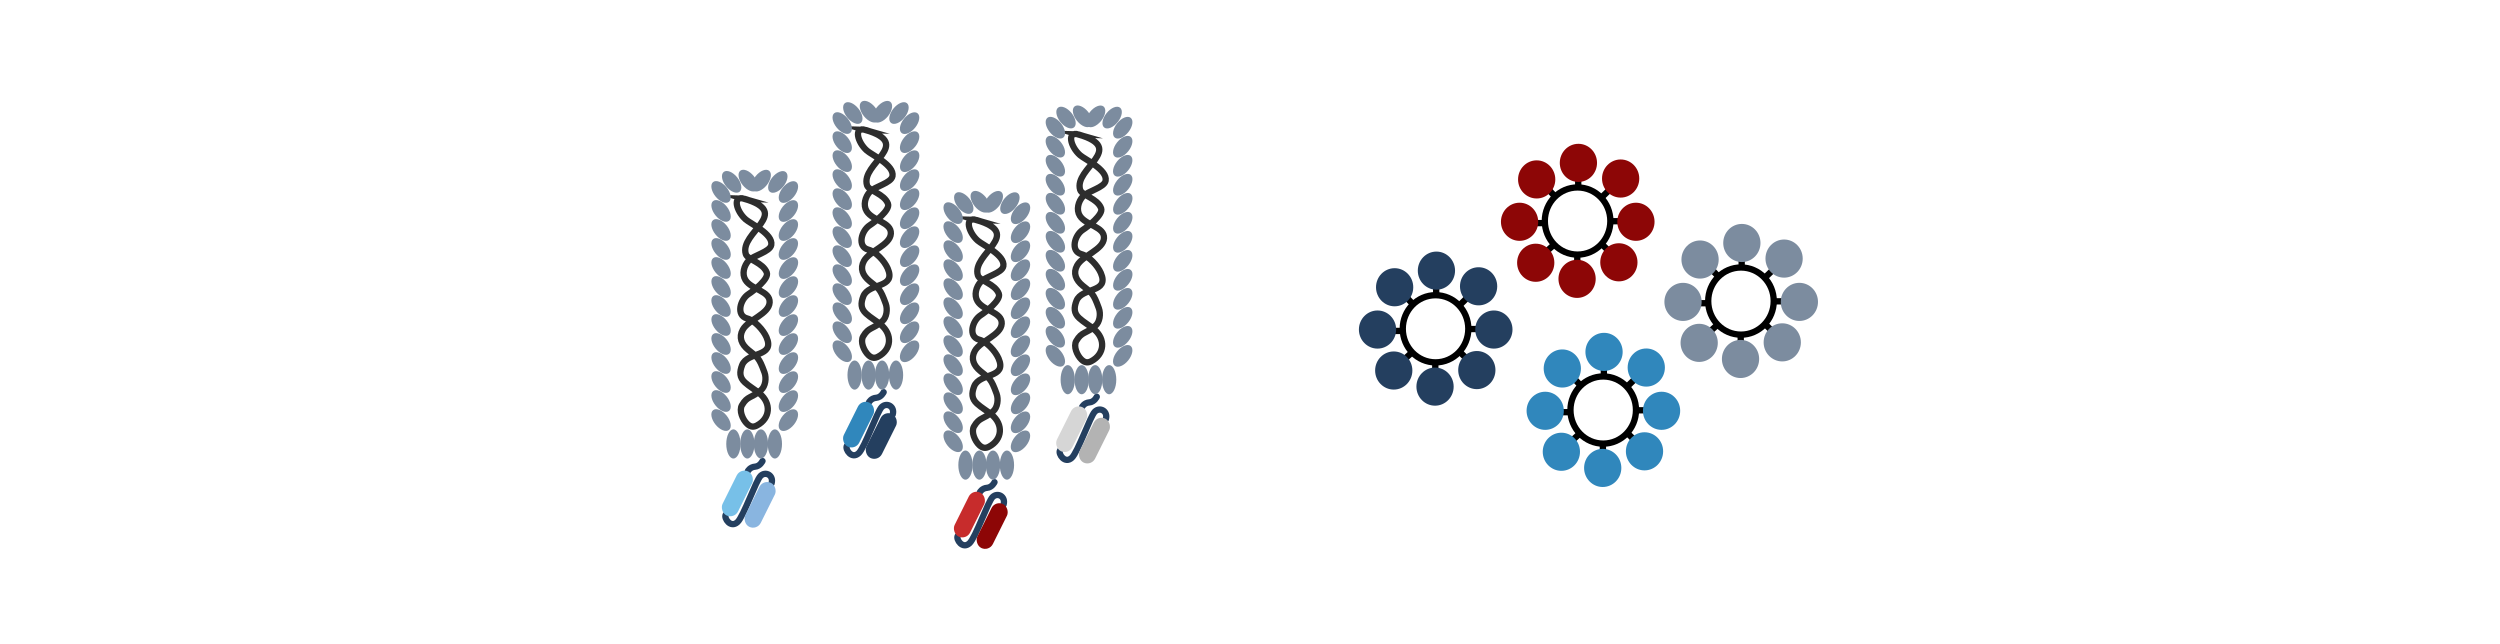 <?xml version="1.0" encoding="UTF-8"?><svg id="Layer_1" xmlns="http://www.w3.org/2000/svg" viewBox="0 0 396 101.95"><defs><style>.cls-1{stroke:#243f5f;stroke-linecap:round;stroke-linejoin:round;}.cls-1,.cls-2,.cls-3{fill:none;}.cls-4{fill:#7c8c9f;}.cls-5{fill:#8d0606;}.cls-6{fill:#b3b3b3;}.cls-7{fill:#c72c2c;}.cls-8{fill:#d6d6d6;}.cls-9{fill:#243f5f;}.cls-10{fill:#89b5e0;}.cls-11{fill:#3087bc;}.cls-12{fill:#77c0e8;}.cls-2{stroke:#000;}.cls-2,.cls-3{stroke-miterlimit:10;}.cls-3{stroke:#2d2d2d;}</style></defs><g><g><line class="cls-2" x1="227.49" y1="44.64" x2="227.49" y2="46.74"/><line class="cls-2" x1="227.35" y1="57.43" x2="227.35" y2="59.14"/><line class="cls-2" x1="222.04" y1="52.42" x2="220.31" y2="52.42"/><line class="cls-2" x1="232.71" y1="52.12" x2="234.96" y2="52.12"/><line class="cls-2" x1="223.83" y1="48.22" x2="222.57" y2="46.86"/><line class="cls-2" x1="231.21" y1="48.34" x2="232.82" y2="46.77"/><line class="cls-2" x1="231.21" y1="55.72" x2="233.21" y2="57.7"/><line class="cls-2" x1="223.54" y1="55.93" x2="221.81" y2="57.49"/><ellipse class="cls-9" cx="220.91" cy="45.5" rx="2.95" ry="3.02"/><ellipse class="cls-9" cx="227.53" cy="42.87" rx="2.95" ry="3.02"/><ellipse class="cls-9" cx="234.21" cy="45.35" rx="2.95" ry="3.02"/><ellipse class="cls-9" cx="236.63" cy="52.2" rx="2.95" ry="3.02"/><ellipse class="cls-9" cx="233.93" cy="58.62" rx="2.95" ry="3.02"/><ellipse class="cls-9" cx="227.31" cy="61.24" rx="2.95" ry="3.02"/><ellipse class="cls-9" cx="220.77" cy="58.69" rx="2.95" ry="3.02"/><ellipse class="cls-9" cx="218.2" cy="52.2" rx="2.95" ry="3.02"/><ellipse class="cls-2" cx="227.39" cy="52.08" rx="5.19" ry="5.32"/></g><g><line class="cls-2" x1="249.99" y1="27.57" x2="249.99" y2="29.67"/><line class="cls-2" x1="249.84" y1="40.36" x2="249.84" y2="42.07"/><line class="cls-2" x1="244.54" y1="35.34" x2="242.81" y2="35.34"/><line class="cls-2" x1="255.21" y1="35.04" x2="257.46" y2="35.04"/><line class="cls-2" x1="246.33" y1="31.14" x2="245.07" y2="29.79"/><line class="cls-2" x1="253.71" y1="31.26" x2="255.32" y2="29.7"/><line class="cls-2" x1="253.71" y1="38.65" x2="255.7" y2="40.63"/><line class="cls-2" x1="246.04" y1="38.86" x2="244.31" y2="40.42"/><ellipse class="cls-5" cx="243.41" cy="28.42" rx="2.95" ry="3.02"/><ellipse class="cls-5" cx="250.02" cy="25.8" rx="2.95" ry="3.02"/><ellipse class="cls-5" cx="256.71" cy="28.28" rx="2.95" ry="3.02"/><ellipse class="cls-5" cx="259.13" cy="35.13" rx="2.95" ry="3.02"/><ellipse class="cls-5" cx="256.43" cy="41.55" rx="2.95" ry="3.02"/><ellipse class="cls-5" cx="249.81" cy="44.17" rx="2.95" ry="3.02"/><ellipse class="cls-5" cx="243.26" cy="41.62" rx="2.95" ry="3.02"/><ellipse class="cls-5" cx="240.7" cy="35.13" rx="2.95" ry="3.02"/><ellipse class="cls-2" cx="249.89" cy="35.01" rx="5.19" ry="5.32"/></g><g><line class="cls-2" x1="254.05" y1="57.51" x2="254.05" y2="59.62"/><line class="cls-2" x1="253.9" y1="70.3" x2="253.9" y2="72.01"/><line class="cls-2" x1="248.6" y1="65.29" x2="246.87" y2="65.29"/><line class="cls-2" x1="259.27" y1="64.99" x2="261.52" y2="64.99"/><line class="cls-2" x1="250.39" y1="61.09" x2="249.13" y2="59.74"/><line class="cls-2" x1="257.77" y1="61.21" x2="259.38" y2="59.65"/><line class="cls-2" x1="257.77" y1="68.59" x2="259.76" y2="70.57"/><line class="cls-2" x1="250.1" y1="68.8" x2="248.37" y2="70.36"/><ellipse class="cls-11" cx="247.47" cy="58.37" rx="2.95" ry="3.02"/><ellipse class="cls-11" cx="254.08" cy="55.74" rx="2.95" ry="3.02"/><ellipse class="cls-11" cx="260.77" cy="58.22" rx="2.95" ry="3.02"/><ellipse class="cls-11" cx="263.19" cy="65.07" rx="2.95" ry="3.02"/><ellipse class="cls-11" cx="260.49" cy="71.49" rx="2.95" ry="3.02"/><ellipse class="cls-11" cx="253.87" cy="74.12" rx="2.95" ry="3.02"/><ellipse class="cls-11" cx="247.32" cy="71.56" rx="2.95" ry="3.02"/><ellipse class="cls-11" cx="244.76" cy="65.07" rx="2.95" ry="3.02"/><ellipse class="cls-2" cx="253.95" cy="64.95" rx="5.19" ry="5.32"/></g><g><line class="cls-2" x1="275.88" y1="40.26" x2="275.88" y2="42.36"/><line class="cls-2" x1="275.73" y1="53.05" x2="275.73" y2="54.76"/><line class="cls-2" x1="270.43" y1="48.03" x2="268.7" y2="48.03"/><line class="cls-2" x1="281.09" y1="47.73" x2="283.35" y2="47.73"/><line class="cls-2" x1="272.21" y1="43.83" x2="270.95" y2="42.48"/><line class="cls-2" x1="279.6" y1="43.95" x2="281.21" y2="42.39"/><line class="cls-2" x1="279.6" y1="51.34" x2="281.59" y2="53.32"/><line class="cls-2" x1="271.92" y1="51.55" x2="270.19" y2="53.11"/><ellipse class="cls-4" cx="269.29" cy="41.11" rx="2.95" ry="3.02"/><ellipse class="cls-4" cx="275.91" cy="38.49" rx="2.95" ry="3.02"/><ellipse class="cls-4" cx="282.6" cy="40.96" rx="2.95" ry="3.02"/><ellipse class="cls-4" cx="285.02" cy="47.82" rx="2.95" ry="3.02"/><ellipse class="cls-4" cx="282.31" cy="54.23" rx="2.95" ry="3.02"/><ellipse class="cls-4" cx="275.7" cy="56.86" rx="2.95" ry="3.02"/><ellipse class="cls-4" cx="269.15" cy="54.31" rx="2.95" ry="3.02"/><ellipse class="cls-4" cx="266.59" cy="47.82" rx="2.95" ry="3.02"/><ellipse class="cls-2" cx="275.77" cy="47.69" rx="5.19" ry="5.32"/></g></g><g><g><g><path class="cls-1" d="m114.95,81.54c-.3.54.77,2.18,1.87,1.16.97-.9,2.91-6.57,3.65-7.31.81-.8,2.11-.09,1.75,1.17"/><path class="cls-1" d="m118.46,74.62s.34-.64,1.14-.7,1.18-.89,1.18-.89"/><rect class="cls-10" x="119.03" y="76.09" width="2.73" height="7.76" rx="1.37" ry="1.37" transform="translate(48.25 -45.27) rotate(26.46)"/><rect class="cls-12" x="115.43" y="74.29" width="2.73" height="7.76" rx="1.37" ry="1.37" transform="translate(47.07 -43.86) rotate(26.46)"/></g><path class="cls-3" d="m117.9,31.48c-1.93-.57-1.29,1.96.22,3.28.8.7,4.35,2.3,4.05,4.04-.19,1.1-2.83,1.65-3.58,2.47s-1.1,2.13-.51,3.08c.96,1.55,3.93,1.73,3.83,3.55-.1,1.84-3.35,2.71-4.25,4.32-.68,1.22-.21,2.32.88,3.21,1.46,1.19,1.67,1.13,2.56,3.58.32.88.16,2.18-.56,2.79-1.54,1.32-2.13.87-3.01,2.38-.5.85.11,2.29.83,2.97.57.54,1.06.5,1.55.24,2.12-1.13,2.28-3.51.43-5.05-.75-.63-1.63-1.11-2.35-1.77-.86-.79-.86-1.63-.44-2.73.86-2.22,5.28-1.19,3.86-4.43-.51-1.15-1.86-2.65-3.08-2.97-1.76-.47-1.11-2.98.24-3.86.79-.51,3.26-2.4,2.89-3.4-.58-1.58-3.05-2.05-3.32-2.92-1.08-3.47,7.51-6.49-.26-8.78Z"/><ellipse class="cls-4" cx="124.88" cy="30.41" rx="2.01" ry="1.13" transform="translate(22.99 108.76) rotate(-51.24)"/><ellipse class="cls-4" cx="123.2" cy="28.81" rx="2.01" ry="1.13" transform="translate(23.61 106.85) rotate(-51.24)"/><ellipse class="cls-4" cx="120.57" cy="28.61" rx="2.01" ry="1.13" transform="translate(22.78 104.72) rotate(-51.24)"/><ellipse class="cls-4" cx="124.88" cy="36.43" rx="2.01" ry="1.13" transform="translate(18.29 111.01) rotate(-51.24)"/><ellipse class="cls-4" cx="124.88" cy="51.49" rx="2.01" ry="1.13" transform="translate(6.55 116.64) rotate(-51.24)"/><ellipse class="cls-4" cx="124.88" cy="63.53" rx="2.01" ry="1.13" transform="translate(-2.84 121.14) rotate(-51.24)"/><ellipse class="cls-4" cx="124.88" cy="60.52" rx="2.01" ry="1.13" transform="translate(-.49 120.02) rotate(-51.24)"/><ellipse class="cls-4" cx="124.88" cy="45.47" rx="2.01" ry="1.13" transform="translate(11.25 114.39) rotate(-51.24)"/><ellipse class="cls-4" cx="124.88" cy="54.5" rx="2.01" ry="1.13" transform="translate(4.2 117.76) rotate(-51.24)"/><ellipse class="cls-4" cx="124.88" cy="66.54" rx="2.01" ry="1.13" transform="translate(-5.19 122.27) rotate(-51.24)"/><ellipse class="cls-4" cx="124.88" cy="33.42" rx="2.01" ry="1.13" transform="translate(20.64 109.88) rotate(-51.24)"/><ellipse class="cls-4" cx="124.88" cy="42.46" rx="2.01" ry="1.13" transform="translate(13.6 113.26) rotate(-51.24)"/><ellipse class="cls-4" cx="124.88" cy="39.44" rx="2.01" ry="1.13" transform="translate(15.94 112.13) rotate(-51.24)"/><ellipse class="cls-4" cx="124.88" cy="48.48" rx="2.01" ry="1.13" transform="translate(8.9 115.51) rotate(-51.24)"/><ellipse class="cls-4" cx="124.88" cy="57.51" rx="2.01" ry="1.13" transform="translate(1.86 118.89) rotate(-51.24)"/><ellipse class="cls-4" cx="114.22" cy="66.54" rx="1.13" ry="2.01" transform="translate(-16.51 86.16) rotate(-38.76)"/><ellipse class="cls-4" cx="116.17" cy="70.32" rx="1.13" ry="2.31"/><ellipse class="cls-4" cx="118.38" cy="70.32" rx="1.13" ry="2.31"/><ellipse class="cls-4" cx="120.53" cy="70.32" rx="1.13" ry="2.31"/><ellipse class="cls-4" cx="122.74" cy="70.32" rx="1.13" ry="2.31"/><ellipse class="cls-4" cx="114.22" cy="60.52" rx="1.13" ry="2.01" transform="translate(-12.74 84.83) rotate(-38.76)"/><ellipse class="cls-4" cx="114.22" cy="45.47" rx="1.13" ry="2.01" transform="translate(-3.31 81.51) rotate(-38.76)"/><ellipse class="cls-4" cx="114.22" cy="33.42" rx="1.13" ry="2.01" transform="translate(4.23 78.86) rotate(-38.76)"/><ellipse class="cls-4" cx="114.22" cy="36.43" rx="1.13" ry="2.01" transform="translate(2.34 79.53) rotate(-38.76)"/><ellipse class="cls-4" cx="114.22" cy="51.49" rx="1.13" ry="2.01" transform="translate(-7.08 82.84) rotate(-38.76)"/><ellipse class="cls-4" cx="114.22" cy="42.46" rx="1.13" ry="2.01" transform="translate(-1.43 80.85) rotate(-38.76)"/><ellipse class="cls-4" cx="114.22" cy="30.41" rx="1.13" ry="2.01" transform="translate(6.11 78.2) rotate(-38.76)"/><ellipse class="cls-4" cx="115.9" cy="28.81" rx="1.13" ry="2.01" transform="translate(7.48 78.9) rotate(-38.76)"/><ellipse class="cls-4" cx="118.52" cy="28.61" rx="1.13" ry="2.01" transform="translate(8.19 80.5) rotate(-38.76)"/><ellipse class="cls-4" cx="114.22" cy="63.53" rx="1.13" ry="2.01" transform="translate(-14.62 85.49) rotate(-38.76)"/><ellipse class="cls-4" cx="114.22" cy="54.5" rx="1.13" ry="2.01" transform="translate(-8.97 83.5) rotate(-38.76)"/><ellipse class="cls-4" cx="114.22" cy="57.51" rx="1.13" ry="2.01" transform="translate(-10.85 84.17) rotate(-38.76)"/><ellipse class="cls-4" cx="114.22" cy="48.48" rx="1.13" ry="2.01" transform="translate(-5.2 82.18) rotate(-38.76)"/><ellipse class="cls-4" cx="114.22" cy="39.44" rx="1.13" ry="2.01" transform="translate(.46 80.19) rotate(-38.76)"/></g><g><g><path class="cls-1" d="m134.14,70.63c-.3.54.77,2.18,1.87,1.16.97-.9,2.91-6.57,3.65-7.31.81-.8,2.11-.09,1.75,1.17"/><path class="cls-1" d="m137.65,63.71s.34-.64,1.14-.7,1.18-.89,1.18-.89"/><rect class="cls-9" x="138.23" y="65.19" width="2.73" height="7.76" rx="1.37" ry="1.37" transform="translate(45.4 -54.97) rotate(26.46)"/><rect class="cls-11" x="134.63" y="63.38" width="2.73" height="7.76" rx="1.37" ry="1.37" transform="translate(44.22 -53.55) rotate(26.46)"/></g><path class="cls-3" d="m137.1,20.58c-1.93-.57-1.29,1.96.22,3.28.8.7,4.35,2.3,4.05,4.04-.19,1.1-2.83,1.65-3.58,2.47s-1.1,2.13-.51,3.08c.96,1.55,3.93,1.73,3.83,3.55-.1,1.84-3.35,2.71-4.25,4.32-.68,1.22-.21,2.32.88,3.21,1.46,1.19,1.67,1.13,2.56,3.58.32.88.16,2.18-.56,2.79-1.54,1.32-2.13.87-3.01,2.38-.5.85.11,2.29.83,2.97.57.54,1.06.5,1.55.24,2.12-1.13,2.28-3.51.43-5.05-.75-.63-1.63-1.11-2.35-1.77-.86-.79-.86-1.63-.44-2.73.86-2.22,5.28-1.19,3.86-4.43-.51-1.15-1.86-2.65-3.08-2.97-1.76-.47-1.11-2.98.24-3.86.79-.51,3.26-2.4,2.89-3.4-.58-1.58-3.05-2.05-3.32-2.92-1.08-3.47,7.51-6.49-.26-8.78Z"/><ellipse class="cls-4" cx="144.08" cy="19.5" rx="2.01" ry="1.13" transform="translate(38.67 119.65) rotate(-51.24)"/><ellipse class="cls-4" cx="142.4" cy="17.9" rx="2.01" ry="1.13" transform="translate(39.29 117.74) rotate(-51.24)"/><ellipse class="cls-4" cx="139.77" cy="17.7" rx="2.01" ry="1.13" transform="translate(38.47 115.61) rotate(-51.24)"/><ellipse class="cls-4" cx="144.08" cy="25.53" rx="2.01" ry="1.13" transform="translate(33.98 121.9) rotate(-51.24)"/><ellipse class="cls-4" cx="144.08" cy="40.58" rx="2.01" ry="1.13" transform="translate(22.24 127.53) rotate(-51.24)"/><ellipse class="cls-4" cx="144.08" cy="52.63" rx="2.01" ry="1.13" transform="translate(12.84 132.03) rotate(-51.24)"/><ellipse class="cls-4" cx="144.08" cy="49.62" rx="2.01" ry="1.13" transform="translate(15.19 130.91) rotate(-51.24)"/><ellipse class="cls-4" cx="144.08" cy="34.56" rx="2.01" ry="1.13" transform="translate(26.93 125.28) rotate(-51.24)"/><ellipse class="cls-4" cx="144.08" cy="43.59" rx="2.01" ry="1.13" transform="translate(19.89 128.65) rotate(-51.24)"/><ellipse class="cls-4" cx="144.08" cy="55.64" rx="2.01" ry="1.13" transform="translate(10.49 133.16) rotate(-51.24)"/><ellipse class="cls-4" cx="144.08" cy="22.52" rx="2.01" ry="1.13" transform="translate(36.32 120.77) rotate(-51.24)"/><ellipse class="cls-4" cx="144.08" cy="31.55" rx="2.01" ry="1.13" transform="translate(29.28 124.15) rotate(-51.24)"/><ellipse class="cls-4" cx="144.08" cy="28.54" rx="2.01" ry="1.13" transform="translate(31.63 123.02) rotate(-51.24)"/><ellipse class="cls-4" cx="144.08" cy="37.57" rx="2.01" ry="1.13" transform="translate(24.58 126.4) rotate(-51.24)"/><ellipse class="cls-4" cx="144.08" cy="46.6" rx="2.01" ry="1.13" transform="translate(17.54 129.78) rotate(-51.24)"/><ellipse class="cls-4" cx="133.41" cy="55.64" rx="1.13" ry="2.01" transform="translate(-5.45 95.77) rotate(-38.76)"/><ellipse class="cls-4" cx="135.37" cy="59.41" rx="1.13" ry="2.31"/><ellipse class="cls-4" cx="137.58" cy="59.41" rx="1.13" ry="2.31"/><ellipse class="cls-4" cx="139.72" cy="59.41" rx="1.13" ry="2.31"/><ellipse class="cls-4" cx="141.93" cy="59.41" rx="1.13" ry="2.31"/><ellipse class="cls-4" cx="133.41" cy="49.62" rx="1.13" ry="2.01" transform="translate(-1.68 94.45) rotate(-38.76)"/><ellipse class="cls-4" cx="133.41" cy="34.56" rx="1.13" ry="2.01" transform="translate(7.74 91.13) rotate(-38.76)"/><ellipse class="cls-4" cx="133.41" cy="22.52" rx="1.13" ry="2.01" transform="translate(15.28 88.48) rotate(-38.76)"/><ellipse class="cls-4" cx="133.41" cy="25.53" rx="1.13" ry="2.01" transform="translate(13.4 89.14) rotate(-38.76)"/><ellipse class="cls-4" cx="133.41" cy="40.58" rx="1.13" ry="2.01" transform="translate(3.97 92.46) rotate(-38.76)"/><ellipse class="cls-4" cx="133.41" cy="31.55" rx="1.13" ry="2.01" transform="translate(9.63 90.47) rotate(-38.76)"/><ellipse class="cls-4" cx="133.41" cy="19.5" rx="1.13" ry="2.01" transform="translate(17.17 87.81) rotate(-38.76)"/><ellipse class="cls-4" cx="135.09" cy="17.9" rx="1.13" ry="2.01" transform="translate(18.54 88.52) rotate(-38.76)"/><ellipse class="cls-4" cx="137.72" cy="17.7" rx="1.13" ry="2.01" transform="translate(19.25 90.11) rotate(-38.76)"/><ellipse class="cls-4" cx="133.41" cy="52.63" rx="1.13" ry="2.01" transform="translate(-3.57 95.11) rotate(-38.76)"/><ellipse class="cls-4" cx="133.41" cy="43.59" rx="1.13" ry="2.01" transform="translate(2.09 93.12) rotate(-38.76)"/><ellipse class="cls-4" cx="133.41" cy="46.6" rx="1.13" ry="2.01" transform="translate(.2 93.78) rotate(-38.76)"/><ellipse class="cls-4" cx="133.41" cy="37.57" rx="1.13" ry="2.01" transform="translate(5.86 91.79) rotate(-38.76)"/><ellipse class="cls-4" cx="133.41" cy="28.54" rx="1.13" ry="2.01" transform="translate(11.51 89.8) rotate(-38.76)"/></g><g><g><path class="cls-1" d="m151.7,84.89c-.3.54.77,2.18,1.87,1.16.97-.9,2.91-6.57,3.65-7.31.81-.8,2.11-.09,1.75,1.17"/><path class="cls-1" d="m155.21,77.97s.34-.64,1.14-.7,1.18-.89,1.18-.89"/><rect class="cls-5" x="155.79" y="79.45" width="2.73" height="7.76" rx="1.37" ry="1.37" transform="translate(53.6 -61.3) rotate(26.46)"/><rect class="cls-7" x="152.19" y="77.64" width="2.73" height="7.76" rx="1.37" ry="1.37" transform="translate(52.41 -59.89) rotate(26.46)"/></g><path class="cls-3" d="m154.66,34.84c-1.93-.57-1.29,1.96.22,3.28.8.7,4.35,2.3,4.05,4.04-.19,1.1-2.83,1.65-3.58,2.47s-1.1,2.13-.51,3.08c.96,1.55,3.93,1.73,3.83,3.55-.1,1.84-3.35,2.71-4.25,4.32-.68,1.22-.21,2.32.88,3.21,1.46,1.19,1.67,1.13,2.56,3.58.32.88.16,2.18-.56,2.79-1.54,1.32-2.13.87-3.01,2.38-.5.85.11,2.29.83,2.97.57.54,1.06.5,1.55.24,2.12-1.13,2.28-3.51.43-5.05-.75-.63-1.63-1.11-2.35-1.77-.86-.79-.86-1.63-.44-2.73.86-2.22,5.28-1.19,3.86-4.43-.51-1.15-1.86-2.65-3.08-2.97-1.76-.47-1.11-2.98.24-3.86.79-.51,3.26-2.4,2.89-3.4-.58-1.58-3.05-2.05-3.32-2.92-1.08-3.47,7.51-6.49-.26-8.78Z"/><ellipse class="cls-4" cx="161.64" cy="33.77" rx="2.01" ry="1.13" transform="translate(34.12 138.68) rotate(-51.24)"/><ellipse class="cls-4" cx="159.96" cy="32.17" rx="2.01" ry="1.13" transform="translate(34.74 136.77) rotate(-51.24)"/><ellipse class="cls-4" cx="157.33" cy="31.96" rx="2.01" ry="1.13" transform="translate(33.92 134.64) rotate(-51.24)"/><ellipse class="cls-4" cx="161.64" cy="39.79" rx="2.01" ry="1.13" transform="translate(29.42 140.93) rotate(-51.24)"/><ellipse class="cls-4" cx="161.64" cy="54.84" rx="2.01" ry="1.13" transform="translate(17.68 146.56) rotate(-51.24)"/><ellipse class="cls-4" cx="161.64" cy="66.89" rx="2.01" ry="1.13" transform="translate(8.29 151.06) rotate(-51.24)"/><ellipse class="cls-4" cx="161.64" cy="63.88" rx="2.01" ry="1.13" transform="translate(10.64 149.94) rotate(-51.24)"/><ellipse class="cls-4" cx="161.64" cy="48.82" rx="2.01" ry="1.13" transform="translate(22.38 144.31) rotate(-51.24)"/><ellipse class="cls-4" cx="161.64" cy="57.85" rx="2.01" ry="1.13" transform="translate(15.33 147.68) rotate(-51.24)"/><ellipse class="cls-4" cx="161.64" cy="69.9" rx="2.01" ry="1.13" transform="translate(5.94 152.19) rotate(-51.24)"/><ellipse class="cls-4" cx="161.64" cy="36.78" rx="2.01" ry="1.13" transform="translate(31.77 139.8) rotate(-51.24)"/><ellipse class="cls-4" cx="161.64" cy="45.81" rx="2.01" ry="1.13" transform="translate(24.73 143.18) rotate(-51.24)"/><ellipse class="cls-4" cx="161.64" cy="42.8" rx="2.01" ry="1.13" transform="translate(27.07 142.05) rotate(-51.24)"/><ellipse class="cls-4" cx="161.64" cy="51.83" rx="2.01" ry="1.13" transform="translate(20.03 145.43) rotate(-51.24)"/><ellipse class="cls-4" cx="161.64" cy="60.87" rx="2.01" ry="1.13" transform="translate(12.99 148.81) rotate(-51.24)"/><ellipse class="cls-4" cx="150.98" cy="69.9" rx="1.13" ry="2.01" transform="translate(-10.51 109.91) rotate(-38.76)"/><ellipse class="cls-4" cx="152.93" cy="73.67" rx="1.13" ry="2.31"/><ellipse class="cls-4" cx="155.14" cy="73.67" rx="1.13" ry="2.31"/><ellipse class="cls-4" cx="157.29" cy="73.67" rx="1.13" ry="2.31"/><ellipse class="cls-4" cx="159.5" cy="73.67" rx="1.13" ry="2.31"/><ellipse class="cls-4" cx="150.98" cy="63.88" rx="1.13" ry="2.01" transform="translate(-6.74 108.58) rotate(-38.76)"/><ellipse class="cls-4" cx="150.98" cy="48.82" rx="1.13" ry="2.01" transform="translate(2.68 105.27) rotate(-38.76)"/><ellipse class="cls-4" cx="150.98" cy="36.78" rx="1.13" ry="2.01" transform="translate(10.22 102.61) rotate(-38.76)"/><ellipse class="cls-4" cx="150.98" cy="39.79" rx="1.13" ry="2.01" transform="translate(8.34 103.28) rotate(-38.76)"/><ellipse class="cls-4" cx="150.98" cy="54.84" rx="1.13" ry="2.01" transform="translate(-1.09 106.59) rotate(-38.76)"/><ellipse class="cls-4" cx="150.98" cy="45.81" rx="1.13" ry="2.01" transform="translate(4.57 104.6) rotate(-38.76)"/><ellipse class="cls-4" cx="150.98" cy="33.77" rx="1.13" ry="2.01" transform="translate(12.11 101.95) rotate(-38.76)"/><ellipse class="cls-4" cx="152.66" cy="32.17" rx="1.13" ry="2.01" transform="translate(13.48 102.65) rotate(-38.76)"/><ellipse class="cls-4" cx="155.28" cy="31.96" rx="1.13" ry="2.01" transform="translate(14.18 104.25) rotate(-38.76)"/><ellipse class="cls-4" cx="150.98" cy="66.89" rx="1.13" ry="2.01" transform="translate(-8.63 109.24) rotate(-38.76)"/><ellipse class="cls-4" cx="150.98" cy="57.85" rx="1.13" ry="2.01" transform="translate(-2.97 107.25) rotate(-38.76)"/><ellipse class="cls-4" cx="150.98" cy="60.87" rx="1.13" ry="2.01" transform="translate(-4.86 107.92) rotate(-38.76)"/><ellipse class="cls-4" cx="150.98" cy="51.83" rx="1.13" ry="2.01" transform="translate(.8 105.93) rotate(-38.76)"/><ellipse class="cls-4" cx="150.98" cy="42.8" rx="1.13" ry="2.01" transform="translate(6.45 103.94) rotate(-38.76)"/></g><g><g><path class="cls-1" d="m167.9,71.36c-.3.54.77,2.18,1.87,1.16.97-.9,2.91-6.57,3.65-7.31.81-.8,2.11-.09,1.75,1.17"/><path class="cls-1" d="m171.41,64.44s.34-.64,1.14-.7,1.18-.89,1.18-.89"/><rect class="cls-6" x="171.99" y="65.91" width="2.73" height="7.76" rx="1.37" ry="1.37" transform="translate(49.26 -69.93) rotate(26.46)"/><rect class="cls-8" x="168.39" y="64.11" width="2.73" height="7.76" rx="1.37" ry="1.37" transform="translate(48.08 -68.52) rotate(26.46)"/></g><path class="cls-3" d="m170.86,21.3c-1.93-.57-1.29,1.96.22,3.28.8.7,4.35,2.3,4.05,4.04-.19,1.1-2.83,1.65-3.58,2.47s-1.1,2.13-.51,3.08c.96,1.55,3.93,1.73,3.83,3.55-.1,1.84-3.35,2.71-4.25,4.32-.68,1.22-.21,2.32.88,3.21,1.46,1.19,1.67,1.13,2.56,3.58.32.88.16,2.18-.56,2.79-1.54,1.32-2.13.87-3.01,2.38-.5.85.11,2.29.83,2.97.57.54,1.06.5,1.55.24,2.12-1.13,2.28-3.51.43-5.05-.75-.63-1.63-1.11-2.35-1.77-.86-.79-.86-1.63-.44-2.73.86-2.22,5.28-1.19,3.86-4.43-.51-1.15-1.86-2.65-3.08-2.97-1.76-.47-1.11-2.98.24-3.86.79-.51,3.26-2.4,2.89-3.4-.58-1.58-3.05-2.05-3.32-2.92-1.08-3.47,7.51-6.49-.26-8.78Z"/><ellipse class="cls-4" cx="177.84" cy="20.23" rx="2.01" ry="1.13" transform="translate(50.73 146.24) rotate(-51.24)"/><ellipse class="cls-4" cx="176.16" cy="18.63" rx="2.01" ry="1.13" transform="translate(51.35 144.33) rotate(-51.24)"/><ellipse class="cls-4" cx="173.53" cy="18.43" rx="2.01" ry="1.13" transform="translate(50.53 142.21) rotate(-51.24)"/><ellipse class="cls-4" cx="177.84" cy="26.25" rx="2.01" ry="1.13" transform="translate(46.03 148.5) rotate(-51.24)"/><ellipse class="cls-4" cx="177.84" cy="41.31" rx="2.01" ry="1.13" transform="translate(34.29 154.13) rotate(-51.24)"/><ellipse class="cls-4" cx="177.84" cy="53.35" rx="2.01" ry="1.13" transform="translate(24.9 158.63) rotate(-51.24)"/><ellipse class="cls-4" cx="177.84" cy="50.34" rx="2.01" ry="1.13" transform="translate(27.25 157.5) rotate(-51.24)"/><ellipse class="cls-4" cx="177.84" cy="35.29" rx="2.01" ry="1.13" transform="translate(38.99 151.87) rotate(-51.24)"/><ellipse class="cls-4" cx="177.84" cy="44.32" rx="2.01" ry="1.13" transform="translate(31.95 155.25) rotate(-51.24)"/><ellipse class="cls-4" cx="177.84" cy="56.36" rx="2.01" ry="1.13" transform="translate(22.55 159.76) rotate(-51.24)"/><ellipse class="cls-4" cx="177.84" cy="23.24" rx="2.01" ry="1.13" transform="translate(48.38 147.37) rotate(-51.24)"/><ellipse class="cls-4" cx="177.84" cy="32.28" rx="2.01" ry="1.13" transform="translate(41.34 150.75) rotate(-51.24)"/><ellipse class="cls-4" cx="177.84" cy="29.26" rx="2.01" ry="1.13" transform="translate(43.69 149.62) rotate(-51.24)"/><ellipse class="cls-4" cx="177.84" cy="38.3" rx="2.01" ry="1.13" transform="translate(36.64 153) rotate(-51.24)"/><ellipse class="cls-4" cx="177.84" cy="47.33" rx="2.01" ry="1.13" transform="translate(29.6 156.38) rotate(-51.24)"/><ellipse class="cls-4" cx="167.17" cy="56.36" rx="1.13" ry="2.01" transform="translate(1.53 117.07) rotate(-38.76)"/><ellipse class="cls-4" cx="169.13" cy="60.14" rx="1.13" ry="2.31"/><ellipse class="cls-4" cx="171.34" cy="60.14" rx="1.13" ry="2.31"/><ellipse class="cls-4" cx="173.48" cy="60.14" rx="1.13" ry="2.31"/><ellipse class="cls-4" cx="175.69" cy="60.14" rx="1.13" ry="2.31"/><ellipse class="cls-4" cx="167.17" cy="50.34" rx="1.13" ry="2.01" transform="translate(5.3 115.74) rotate(-38.76)"/><ellipse class="cls-4" cx="167.17" cy="35.29" rx="1.13" ry="2.01" transform="translate(14.72 112.43) rotate(-38.76)"/><ellipse class="cls-4" cx="167.17" cy="23.24" rx="1.13" ry="2.01" transform="translate(22.26 109.77) rotate(-38.76)"/><ellipse class="cls-4" cx="167.17" cy="26.25" rx="1.13" ry="2.01" transform="translate(20.38 110.44) rotate(-38.76)"/><ellipse class="cls-4" cx="167.17" cy="41.31" rx="1.13" ry="2.01" transform="translate(10.95 113.75) rotate(-38.76)"/><ellipse class="cls-4" cx="167.17" cy="32.28" rx="1.13" ry="2.01" transform="translate(16.61 111.76) rotate(-38.76)"/><ellipse class="cls-4" cx="167.17" cy="20.23" rx="1.13" ry="2.01" transform="translate(24.15 109.11) rotate(-38.76)"/><ellipse class="cls-4" cx="168.86" cy="18.63" rx="1.13" ry="2.01" transform="translate(25.52 109.81) rotate(-38.76)"/><ellipse class="cls-4" cx="171.48" cy="18.43" rx="1.13" ry="2.01" transform="translate(26.22 111.41) rotate(-38.76)"/><ellipse class="cls-4" cx="167.17" cy="53.35" rx="1.13" ry="2.01" transform="translate(3.41 116.4) rotate(-38.76)"/><ellipse class="cls-4" cx="167.17" cy="44.32" rx="1.13" ry="2.01" transform="translate(9.07 114.41) rotate(-38.76)"/><ellipse class="cls-4" cx="167.17" cy="47.33" rx="1.13" ry="2.01" transform="translate(7.18 115.08) rotate(-38.76)"/><ellipse class="cls-4" cx="167.17" cy="38.3" rx="1.13" ry="2.01" transform="translate(12.84 113.09) rotate(-38.76)"/><ellipse class="cls-4" cx="167.17" cy="29.26" rx="1.13" ry="2.01" transform="translate(18.49 111.1) rotate(-38.76)"/></g></g></svg>